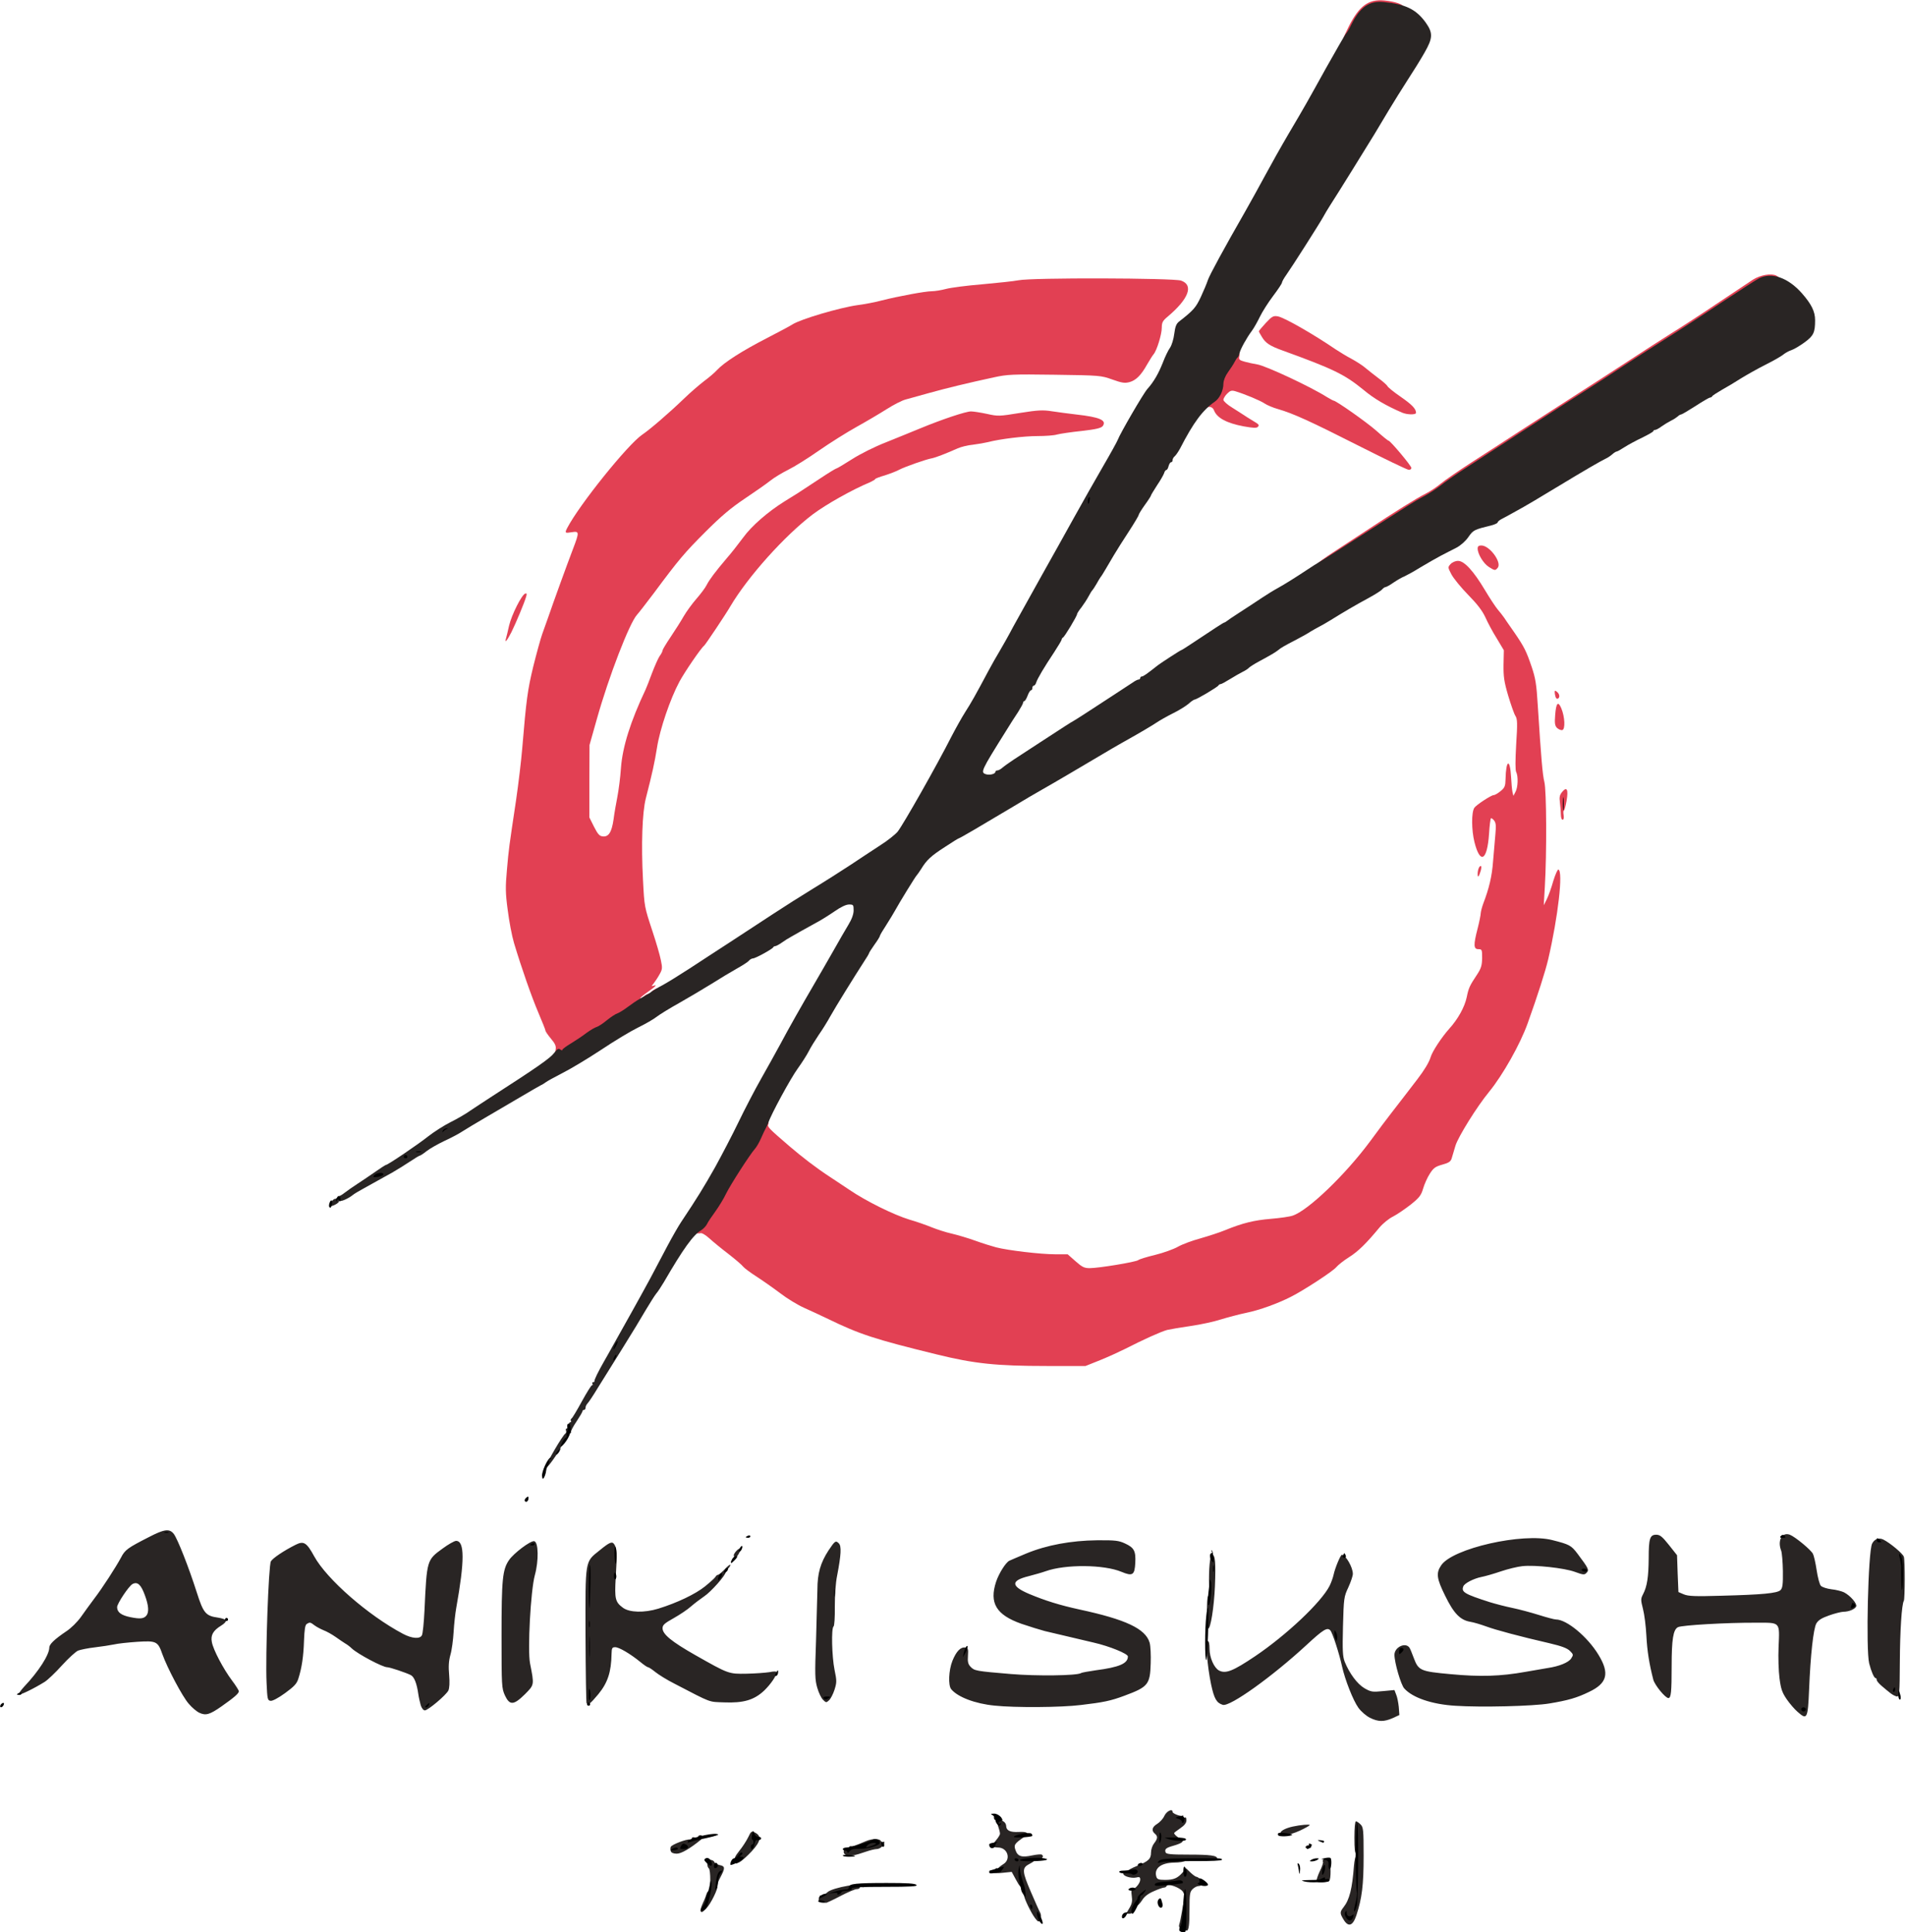 <svg xmlns="http://www.w3.org/2000/svg" viewBox="0 0 1237 1254"><g stroke="none" stroke-width="1" fill="none" fill-rule="evenodd"><g transform="translate(.094 .164)" fill-rule="nonzero"><path d="M450.506 796.336c2.3-1.6 4.7-4 5.3-5.3.6-1.2 3-4.8 5.3-7.9 2.3-3.2 5.5-8.4 7-11.6 2.9-5.9 15.5-25.5 18.8-29.2 1.6-1.8 4.9-8.4 6.4-12.7.3-1.1 1.5-1.8 3.2-1.8 2 0 2.5.4 2 1.6-.7 1.7.3 2.7 13.9 14.4 8.3 7.1 17.3 14 26 19.7 2.2 1.4 7.8 5.2 12.5 8.3 11.3 7.7 29.1 16.4 39.2 19.5 4.6 1.3 11.1 3.6 14.5 5 3.5 1.4 9.3 3.3 13 4.1 3.8.9 10.6 2.9 15.3 4.6 4.7 1.7 10.8 3.6 13.5 4.3 7.7 2 29 4.5 38.2 4.5h8.2l5.1 4.5c4.3 3.8 5.7 4.5 9.2 4.5 5.9 0 30-4 31.5-5.2.7-.6 5.6-2.1 11-3.4 5.3-1.3 12-3.7 14.8-5.3 2.8-1.6 9.3-4 14.5-5.4 5.2-1.5 12.4-3.8 16-5.3 11.5-4.7 18.9-6.5 29.8-7.4 5.9-.5 12.3-1.4 14.2-2.1 10.1-3.4 34.2-26.6 50.2-48.2 5.4-7.3 11.4-15.4 13.5-18 2.1-2.7 5.9-7.7 8.5-11 2.6-3.4 6.5-8.4 8.6-11.2 4.6-6 7.7-11.1 8.7-14.5 1.1-3.7 7.1-12.8 12-18.3 5.7-6.3 10-14 11.4-20.5 1.2-6 1.9-7.5 6.7-14.7 2.7-4.1 3.2-6 3.3-10.7 0-5.5-.1-5.8-2.4-5.8-3.2 0-3.3-2.7-.5-13.5 1.1-4.3 2-8.8 2-9.9.1-1.2.8-3.9 1.6-6.1 3.8-9.9 5.7-17.8 6.4-27.5.5-5.8 1.2-13.6 1.5-17.5.5-5.5.4-7.4-.8-9-.9-1.1-1.8-1.7-2.1-1.4-.3.3-.9 4.8-1.2 10-1.2 17.6-5.8 20.1-9.5 5.3-1.9-7.7-2-19-.1-22.1 1.1-1.8 11-8.3 12.6-8.3.8 0 2.8-1.2 4.5-2.6 2.7-2.2 3.1-3.3 3.2-7.7.3-12.9 2.9-13.8 3.6-1.3.2 3.9.6 8.2.9 9.6l.6 2.5 1.3-2.5c1.7-2.9 1.9-10.3.5-13-.6-1.1-.6-7.4 0-17.9.9-13.8.8-16.5-.5-18.5-.8-1.2-2.9-7.2-4.7-13.2-2.7-9.2-3.1-12.4-3-20.2l.2-9.2-4.6-7.7c-2.6-4.1-5.9-10.3-7.4-13.7-2-4.3-5.3-8.6-11.2-14.6-4.6-4.7-9.4-10.6-10.8-13.2-2.4-4.6-2.4-4.7-.6-6.7 1.1-1.2 3.1-2.1 4.9-2.1 4 0 10 6.5 17.4 18.9 3.1 5.2 6.8 10.8 8.2 12.5 1.5 1.7 3.3 4.1 4.1 5.2.8 1.2 3.8 5.6 6.7 9.7 6.6 9.6 7.9 12.3 11.4 22.6 2.4 7.1 3.1 11.2 3.9 24.6 2.2 34.4 3.1 45.2 4.3 50 1.4 5.4 1.6 46.1.3 68l-.7 12 2-4c1.1-2.2 3-7.5 4.2-11.8 1.3-4.2 2.8-7.6 3.3-7.4 3.2 1.1-.2 30.7-6.6 58.2-1.8 7.7-6.8 23.4-13.3 41.5-4.8 13.5-16.1 33.6-25.1 44.6-7.9 9.6-20 29.1-21.8 34.9-1 3.3-2.1 7.1-2.5 8.4-.6 1.9-1.9 2.8-6 3.9-4.6 1.3-5.8 2.2-8.2 6-1.6 2.5-3.5 6.8-4.3 9.6-1.3 4.4-2.5 5.9-8.1 10.4-3.6 2.8-8.7 6.3-11.4 7.7-2.7 1.3-6.6 4.5-8.8 7.1-8.6 10.4-13.9 15.6-19.8 19.3-3.5 2.2-7.1 5.1-8.2 6.4-2 2.6-21 15-29.5 19.3-8.7 4.4-20.2 8.6-29 10.4-4.8 1-12.3 3-16.5 4.3-4.3 1.4-13 3.3-19.3 4.2-6.3.9-13.3 2.1-15.5 2.6-4 1.1-15.2 6.1-27.5 12.4-3.6 1.8-10.8 5.1-16 7.2l-9.5 3.8h-25c-32.8 0-47.1-1.5-71.5-7.5-40.5-9.9-50.1-13.1-70.5-23-4.4-2.1-11.4-5.4-15.5-7.2-4.1-1.8-11.2-6.1-15.6-9.5-4.5-3.4-11.5-8.3-15.5-10.9-4.1-2.6-7.9-5.5-8.6-6.4-.6-.9-4.9-4.6-9.4-8.1-4.6-3.5-10.2-8.1-12.6-10.3-2.4-2.2-4.9-3.6-5.7-3.3-1.8.7-7.9-1-4-3.8zm-89.9-112.1c-.3-.4-.4-1.8-.1-3.3.4-2.1-.2-3.7-3-7-2-2.4-3.6-4.7-3.6-5.3 0-.5-2.1-5.7-4.6-11.6-4.5-10.6-10.8-28.6-15.8-45.2-1.4-4.7-3.2-14.3-4.1-21.5-1.5-11.1-1.5-14.9-.5-26 1.2-13.8 1.3-14.3 5.9-45 1.6-11 3.4-26.1 4-33.5 2.7-32.4 3.5-38.1 7.2-53.5 2.2-8.8 4.8-18.2 5.8-21 1-2.7 2.8-7.9 4.1-11.5 3-8.8 12-33.6 15.9-43.8 4.2-11 4.1-11.6-.9-10.8-4.4.7-4.5.5-2.9-2.7 7.9-15.2 39.4-54.3 48.7-60.6 4.9-3.3 16.9-13.6 26.7-23 4.4-4.3 10.5-9.5 13.5-11.8 3-2.2 6.9-5.5 8.5-7.3 4.6-4.9 16-12.2 31.9-20.4 7.9-4.1 15.5-8.1 16.8-9 5.4-3.5 30.9-11 42.5-12.6 4.6-.6 11.5-1.9 15.5-3 10.6-2.7 28.3-6 32.6-6 2 0 6.2-.7 9.2-1.5 3-.8 13.6-2.2 23.5-3 9.9-.9 20.5-2 23.5-2.6 8.6-1.8 100.3-1.5 105.5.2 8.4 2.9 5 11.9-8.8 23.5-3.1 2.6-3.7 3.7-3.7 7.1 0 4.3-3.2 14.7-5.3 17.2-.8.9-2.6 3.9-4.2 6.6-3.9 7-7.3 10.4-11.5 11.5-3.1.8-4.9.5-11.1-1.7-7.3-2.6-7.9-2.7-37.4-3.1-27.6-.4-30.8-.2-39.5 1.7-17.1 3.7-30.3 6.9-41.5 10-6 1.7-13 3.6-15.5 4.3-2.5.6-8.1 3.5-12.5 6.3s-13.2 8-19.5 11.5c-6.3 3.5-17.3 10.4-24.5 15.4-7.1 5-16.1 10.6-20 12.5-3.8 1.9-9 5-11.5 7s-9.9 7.2-16.5 11.6c-9.1 6.1-15.3 11.3-25.6 21.6-13.5 13.5-17.2 17.8-33.6 39.9-4.8 6.3-9.6 12.6-10.9 14-4.9 5.4-18.3 40.1-26 67.5l-4.8 17-.1 23.5v23.5l3 6c2.4 4.7 3.5 6.1 5.6 6.3 3.9.5 5.9-2.7 7.1-11 .5-4 1.7-10.7 2.5-14.8.8-4.1 1.9-12.4 2.3-18.5 1-13.8 6.2-30.3 16-51 .5-1.1 2.4-5.8 4.1-10.5 1.8-4.7 4-9.7 5-11.2 1.1-1.4 1.9-3.1 1.9-3.7 0-.5 2.4-4.5 5.3-8.8 2.9-4.3 6.7-10.3 8.4-13.3 1.8-3.1 5.5-8.2 8.3-11.4 2.7-3.1 5.8-7.2 6.6-8.9 1.9-3.7 5.7-8.7 12.9-17.2 2.9-3.3 7.7-9.4 10.8-13.6 5.4-7.5 16-16.7 26.7-23.4 2.5-1.6 6.5-4.1 9-5.6 2.5-1.6 8.9-5.8 14.3-9.4 5.4-3.6 10.2-6.5 10.6-6.5.4 0 4.9-2.7 10.1-6 5.3-3.4 14.7-8.1 21.9-10.9 6.9-2.8 17.1-6.9 22.6-9.2 13.8-5.7 29.3-10.9 32.7-10.9 1.5 0 6.1.7 10.3 1.6 7.2 1.6 7.9 1.6 21.4-.6 11.9-1.9 15-2 20.8-1.1 3.7.6 10.9 1.5 15.8 2.1 15.2 1.7 19.9 3.7 17.2 7.5-1.1 1.3-4.1 2.1-13.8 3.2-6.8.7-14 1.8-15.9 2.3-1.9.6-7.6 1-12.6 1-8.9 0-24.4 1.9-32.1 3.9-2.1.5-6.5 1.3-9.8 1.7-3.3.3-7.8 1.4-10 2.4-8.4 3.7-14.2 5.9-16.6 6.4-4 .7-17.8 5.6-21.2 7.4-1.8 1-6 2.6-9.4 3.7-3.5 1-6.3 2.1-6.3 2.4 0 .3-1.5 1.2-3.2 2-11.8 4.9-28.6 14.4-37.3 20.9-18.2 13.8-42.1 40.4-53.5 59.7-3 5.2-16.2 24.9-17 25.5-2 1.5-12.6 17-16 23.3-6 11.1-12.8 31.1-14.6 42.9-1.6 9.9-3 16.3-7.3 33.1-2.3 9.2-3 29.9-1.8 52.7.9 17.6.9 17.4 6.2 33.5 2.4 7.2 4.8 15.5 5.4 18.6 1.1 5.2 1 6-1 9.5-1.2 2.2-3 4.7-3.8 5.8-1.5 1.8-1.5 1.8.9 1.1 1.4-.4-.2 1.2-3.7 3.6-3.4 2.4-6 4.5-5.8 4.8.3.2 1.3-.3 2.3-1.2 1-1 2.4-1.7 3-1.7 2.1 0 1.3 2.7-1.5 4.9-1.6 1.1-4.6 3.5-6.8 5.2-2.2 1.7-5.6 3.9-7.5 4.8-2 .9-5.6 3.2-8 5.2-2.5 2-5.5 4-6.8 4.4-1.2.3-4.1 2.1-6.5 3.8-2.3 1.8-6.8 4.8-9.9 6.7-3.2 1.9-5.8 3.8-5.8 4.2 0 .9-6.4 1.1-7.3.2z" fill="#E24053"/><path d="M422.406 643.836c.3-.5 1.5-1.5 2.6-2 1.6-.9 1.9-.7 1.9 1 0 1.5-.7 2-2.6 2-1.4 0-2.2-.4-1.9-1zm536.5-76.8c0-2.6 1-5.2 2-5.2.5 0 .5 1.4 0 3.1-1.2 4-2 4.9-2 2.1zm54-38.6c0-1.8-.3-5.3-.6-7.7-.5-3.6-.2-4.9 1.4-6.9 3.1-3.8 4.2-1.7 2.9 5.8-.6 3.4-1.4 6.2-1.7 6.2-.4 0-.5 1.4-.2 3 .3 1.8 0 3-.7 3-.6 0-1.1-1.5-1.1-3.4zm-2.5-56.2c-1.4-1.5-1.6-3-1.2-8.2.6-8.1 1.9-9.5 4-4.5 2.3 5.5 2.7 13.7.6 14.1-.9.2-2.4-.5-3.4-1.4zm-.9-20c-.3-.9-.6-2.3-.6-3.1 0-1.3.3-1.3 1.5-.3 1.7 1.4 2 3.6.6 4.4-.5.3-1.2-.1-1.5-1zm-681.2-38.1c.3-1 1.2-4.7 2-8.3 1.6-6.9 8.2-20.1 10.5-20.8 1-.3 1.1.2.6 1.9-1.1 4-6.6 17.1-9.6 23.2-2.8 5.5-4.6 7.5-3.5 4zm637.8-46.4c-3.5-2.3-7.2-8.4-7.2-11.9 0-1.5.7-2 2.4-2 5.4 0 13.5 11.1 10.6 14.5-1.6 1.9-1.8 1.9-5.8-.6zm-111.2-1.9c0-.5 4.6-3.9 10.3-7.6 5.6-3.7 15.2-10 21.2-13.9 19.1-12.6 32.9-21.2 38.5-24 3-1.5 7.5-4.5 10-6.6 2.5-2.1 11.5-8.3 20-13.8s22.7-14.6 31.5-20.4c8.8-5.7 24-15.5 33.8-21.8 9.8-6.3 26.1-16.8 36.2-23.4 10.1-6.6 22.6-14.7 27.9-18 5.4-3.3 18.5-11.8 29.2-19 10.7-7.1 21.5-14.3 23.9-15.9 4.9-3.2 12.1-4.4 15.4-2.7 3.2 1.7 2.5 3.1-1.4 3.1-4.8 0-6.6 1-31.5 17.5-11.8 7.9-27.8 18.3-35.5 23.1-7.7 4.8-20.5 13.1-28.5 18.3-8 5.3-17 11.1-20 13-3 1.9-10.8 6.9-17.2 11-6.4 4.2-20.6 13.4-31.5 20.4-10.9 7.1-25.5 16.6-32.5 21.1s-14.6 9.8-17 11.8c-2.4 1.9-7 4.9-10.3 6.7-3.3 1.7-7.9 4.4-10.2 5.9-2.4 1.5-8.2 5.2-13 8.3-4.9 3.1-16.5 10.6-26 16.7-12.3 8-18.1 11.2-20.3 11.2-1.6 0-3-.4-3-1zm27-76.6c-32-16.2-42.6-21-52.5-23.9-3.3-.9-7.2-2.6-8.7-3.6-2.5-1.8-12.8-6.1-19.1-8-2.4-.7-3.3-.4-5.3 1.6-1.3 1.3-2.4 3.1-2.4 4 0 .8 2.6 3.2 5.8 5.1 3.1 2 7.6 4.8 9.8 6.3 2.3 1.4 5 3.1 6 3.7 1.4.9 1.6 1.5.8 2.4-.9.9-3 .8-9.2-.3-11.2-2.1-17.4-5.5-19.3-10.4-.9-2.5-3.8-3-5.7-1.1-.9.9-1.2.5-1.2-1.8 0-2.2.7-3.3 2.9-4.6 4.1-2.3 6.3-6.1 6.9-11.6.3-3.2 1.4-6.1 3.3-8.7 1.6-2.2 3.5-5.2 4.1-6.7.9-2.1 2-2.8 3.9-2.8 2.2 0 2.6.4 2.2 2.3-.4 2 .1 2.5 3.4 3.4 2.1.6 5.8 1.4 8.3 1.8 5.5.9 34.5 14.4 45.2 21.2 2.1 1.2 4 2.3 4.3 2.3 1.6 0 21.6 14.1 27.7 19.5 4 3.6 7.6 6.5 8 6.5 1.1 0 14.8 16.3 14.8 17.7 0 .7-.8 1.3-1.7 1.2-1 0-15.5-7-32.3-15.5zm28-21.6c-10.4-4.5-18.2-9-25.2-14.9-12.3-10-19.5-13.5-52.6-25.5-8-2.9-10.8-4.7-13.2-8.7-1.1-1.8-2-3.4-2-3.7 0-.3 2-2.7 4.5-5.4 4-4.3 4.9-4.8 7.8-4.3 4.1.7 23 11.5 37.5 21.4 2.6 1.7 7.3 4.6 10.4 6.2 3.1 1.7 7.2 4.3 9 5.9 1.8 1.5 5.6 4.5 8.5 6.7 2.9 2.1 5.4 4.4 5.7 5 .2.7 4 3.8 8.5 6.9 7.5 5.2 10.1 7.9 10.1 10.5 0 1.4-5.7 1.3-9-.1zm-38-243.3c0-.3 1.5-3.6 3.4-7.4 6.8-13.4 12.8-17.8 23.1-16.8 7.1.7 12.5 2.6 12.5 4.4 0 1.6-4.2 1.7-10.9.2-8.4-1.8-14.3 2.5-20.5 14.9-2.1 4.2-3.1 5.2-5.1 5.2-1.4 0-2.5-.2-2.5-.5z" fill="#E24053"/><path d="M767.006 1251.736c-1.8-.7-2.2-1.4-1.7-3.2.4-1.2 1.1-4.7 1.6-7.7s1.2-6.7 1.6-8.2c.4-1.8.1-3.6-.9-5.1-1.7-2.7-9.9-5.6-10.5-3.8-.2.6-1 1.1-1.8 1.1-.7 0-3.8 1.1-6.7 2.4-3.7 1.6-6.1 3.5-7.6 6-1.3 2-2.9 3.6-3.6 3.6-.7 0-1.6 1.1-1.9 2.5-.4 1.7-1.3 2.5-2.7 2.5h-2.1l2.2-3.7c1.7-2.9 2-4.6 1.5-8-.4-2.8-.2-4.3.4-4.3 1.9 0 5.1-3.9 5.1-6.1 0-1.7-.4-2-2.8-1.4-3.1.6-8.2-.9-8.2-2.5 0-.5.7-1 1.5-1s1.5-.4 1.5-.8c0-.5 2.6-1.9 5.8-3.2 7.6-3.1 9.2-4.6 9.2-8.7 0-2 .9-4.6 2-6 2.4-3.1 2.5-4.6.5-6.3-2.4-2-1.8-4.4 1.6-6.4 1.6-1 3.8-3.3 4.6-5.2 1.5-3.1 5.3-4.9 5.3-2.5 0 1.1 5.6 3.2 6.4 2.4.3-.4.6-.1.6.6s.5.9 1 .6c.6-.3 1 .4 1 1.8 0 1.7-1.2 3.3-4 5.2-2.2 1.5-4 2.9-4 3.1 0 1.1 3.8 4 4.8 3.6 1.6-.5 1.5 1.3 0 2.6-.7.5-3.2 1.5-5.5 2.1-4.6 1.3-5.6 2.2-4.8 4.3.5 1.1 3.5 1.4 14.8 1.4 14.3 0 18.7.6 18.7 2.6 0 .7-3.1.9-9.3.6-6.5-.4-9.9-.1-11 .7-.9.7-4.4 1.3-7.6 1.3-8.7.1-13.3 3.8-11.6 9.2.5 1.6 1.5 2 5.6 2 5.7 0 8.2-1.1 11.5-4.9l2.2-2.6 2.9 2.8c1.6 1.5 3.3 2.7 3.8 2.7s1.6.7 2.6 1.6c2.1 1.9 1.4 4.4-1.2 4.4-1 0-2.8.9-3.9 2-1.8 1.8-2 3.3-2 12.9 0 10.5-.5 14.2-1.9 14-.3 0-1.7-.5-3-1zm104.9-6.1c-2.5-4.1-2.5-4.9 0-8.1 3.8-4.8 5.6-12 6.7-26.7.3-3.6 1-6.8 1.6-7.2.9-.6.9-.8 0-.8-1 0-1.3-2.8-1.3-10.5 0-6.3.4-10.5 1-10.5s1.9.9 3 2c1.8 1.8 2 3.4 2 20.5 0 19-1.1 27.5-4.7 38.5-2.3 6.9-5.2 7.9-8.3 2.8zm-201.3-2.5c-3.1-4.9-6.8-13.3-5.9-13.3.4 0 .1-.4-.6-.9-.7-.4-1.4-1.8-1.5-2.9-.1-1.2-.4-2.2-.7-2.2-.3 0-1.6-2.1-2.9-4.6l-2.5-4.6-5.8.6c-3.2.4-5.8.3-5.8-.1 0-1.2 2-3.9 2-2.8 0 .6.3.6.8 0 .4-.6 1.9-1.8 3.5-2.8 5-3.2 2.6-10.7-3.6-10.7-3.7 0-4.1-1.4-1.2-4.8 1.4-1.6 2.5-3.5 2.5-4.1 0-2.1-2.5-9.1-3.2-9.1-.5 0-.8-.7-.8-1.5s.2-1.5.4-1.5c.9 0 6 3 5.1 3-.5 0-.2.5.8 1.1.9.5 1.7 1.8 1.7 2.8 0 3 2.5 4.3 8.1 4 5.8-.3 7.1.8 3.8 3.1-6.5 4.4-7.1 5.3-5.8 8.8 1.4 4 4 4.8 10.9 3.3 2.9-.6 5.6-.8 6.1-.5 1.6 1 .5 2.7-2.1 3.1-1.3.2-2.7.7-3 1.1-.3.4-1.7 1.3-3.3 2.1-4.5 2.4-4.3 4.8 1.3 17.8 2.8 6.5 5.5 12.6 6.1 13.6 1.1 2 .3 5.7-1.2 5.7-.5 0-1.9-1.7-3.2-3.7zm-216.1-3.1c-.2-.4.5-2.8 1.6-5.2 1.2-2.5 2.2-5.2 2.4-6 .2-.8.8-1.6 1.3-1.8 1.4-.5 1.4-13.9.1-14.7-.5-.3-1-1.7-1-3.1 0-1.7.5-2.4 2-2.4 1.1 0 2.3.6 2.6 1.4.3.8 1.8 1.6 3.5 2 3.6.7 3.6 2 .4 8-1.4 2.6-2.3 5.1-2 5.6.8 1.3-4.2 11.6-7.1 14.5-2.7 2.7-3 2.9-3.8 1.7zm78.6-5.9c-1.6-.3-2.2-.9-1.8-2 .3-.8.6-1.7.6-1.9 0-.2.7-.4 1.5-.4s2.4-.9 3.4-1.9c3.2-3.2 24.1-6.8 24.1-4.1 0 .7-.7 1-1.5.6-.8-.3-1.5-.1-1.5.4 0 .6-.9 1-2 1s-5.8 2-10.6 4.5c-4.7 2.5-8.9 4.4-9.2 4.4-.4-.1-1.7-.4-3-.6zm321.3-13.3c-.3-.6.6-3.5 2-6.5 1.5-2.9 2.4-5.8 2.1-6.3-1-1.7 2.8-2.4 4-.7 1.2 1.6 1.3 12 .1 13.1-1.1 1.2-7.5 1.5-8.2.4zm-377.8-13.2c-.4-1.5.5-3.4 3-6.5 2-2.4 4.6-6.4 5.8-8.8 2-4.2 2.2-4.3 4.5-3.2 4.4 2.2 3.8 5.7-2.1 12.1-2.9 3.1-6.4 6.3-7.9 7.1-2.6 1.3-2.8 1.3-3.3-.7zm72.5-3.9c-2.4-.9-2.1-3.9.4-3.9.8 0 1.4-.5 1.4-1 0-.6.6-1 1.3-.9 1.2.2 2.3-.1 9.6-3.2 4.4-1.9 9.3-1.8 9.9.1.2.5.8.8 1.3.4 1.5-.9 1 1.3-.7 3-.8.9-2.4 1.6-3.4 1.6-1.1 0-4.1.7-6.7 1.6-7.5 2.6-10.7 3.2-13.1 2.3zm-113.8-2.4c-.4-.8-.4-2.1-.1-2.9.6-1.5 10.3-5.2 12.5-4.8.6.2 1.2-.2 1.2-.8 0-.7.8-.9 2-.5 1.1.4 2 .2 2-.4 0-.6.7-1.1 1.5-1.1 1.8 0 2 1.5.3 3-7 5.7-12.6 9-15.6 9-2 0-3.5-.6-3.8-1.5zm411.9-2.9c.5-1.4 3.7-1.5 3.7-.1 0 .6-.9 1.1-2 1.1-1.2.1-1.9-.4-1.7-1zm-16.3-9c0-1.4 3.4-3.2 8-4.2 5-1.1 11-1.6 11-1 0 .4-2.9 2-6.5 3.7-7 3.1-12.5 3.8-12.5 1.5zm58.1-74.8c-2.4-1.2-5.7-4-7.5-6.5-3.4-4.7-8.7-18.2-10.6-26.8-1.8-8.3-6.2-21.9-7.6-23.4-2-2.2-4.6-.6-15.4 9.4-22.3 20.6-49.8 40.3-54.4 38.9-4-1.2-5.6-3.9-7.6-13.3-2.5-11.9-3.8-28.1-2.1-28.1.7 0 1.1 1.9 1.1 5 0 5.8 2.9 12.3 6.1 14.1 4.4 2.3 9.1.4 23.4-9.2 20.6-13.9 43-35.1 48.4-45.7 1-2 2.2-5.3 2.6-7.2.9-4.3 4.5-13 5.4-13 2.5.2 7.1 8.1 7.1 12.4 0 1.3-1.3 5.2-2.9 8.7-2.9 6.2-3 7-3.5 25.3-.4 15.9-.2 19.5 1.1 23 3.1 7.6 8.1 14.4 12.8 17.2 4.2 2.4 5.1 2.6 12 1.9l7.5-.7 1.1 2.9c.7 1.5 1.4 5.2 1.7 8l.4 5.3-4.3 2c-5.7 2.5-9.4 2.5-14.8-.2zm277.6-3.8c-1.9-1.6-5.1-5.3-7.1-8.2-3-4.4-3.8-6.7-4.7-13.7-.6-4.7-.9-13.7-.6-20 .7-16.9 1.5-16-14.7-16-18.7-.1-48.2 1.6-50.6 2.9-3.1 1.6-4.1 7.9-4.1 25.3 0 16.8-.4 20.7-2.1 20.7-2 0-8.8-8.3-9.8-11.9-2.6-10.1-4-18.6-4.5-28.6-.3-6-1.3-13.9-2.2-17.3-1.5-5.9-1.5-6.6 0-9.5 2.7-5.1 3.6-11.4 3.7-23.5 0-12.8.8-15.2 4.9-15.2 2.4 0 3.9 1.2 8.2 6.6l5.3 6.7.4 11.9.5 12 3.5 1.5c2.9 1.2 7.3 1.4 24.1.9 26.9-.7 36.6-1.6 38.7-3.7 1.3-1.4 1.6-3.7 1.5-12.3-.1-5.9-.6-11.8-1.1-13.2-2.6-6.6.5-12.3 5.6-10.4 3.4 1.3 13.6 9.7 15 12.4.6 1.1 1.7 5.9 2.4 10.6.7 4.7 1.9 9.2 2.7 10.1.8.9 3.8 1.9 6.9 2.3 3.1.3 6.8 1.3 8.2 2 4.2 2.2 8.5 7.3 7.9 9.1-.8 1.8-4.7 3.5-8.5 3.5-1.5.1-5.6 1.1-9.2 2.4-4.8 1.7-6.9 3-8.2 5.2-1.9 3.4-3.8 20.4-4.7 42.9-.8 19-1.3 19.9-7.4 14.5zm-1037.2.6c-1.7-.7-4.9-3.4-7-5.9-4.1-4.6-13.9-23.2-17.1-32.1-2.9-8.4-3.9-8.9-16.3-8.1-5.8.4-12.6 1.1-15.1 1.7-2.5.5-8.1 1.4-12.5 1.9s-9.2 1.5-10.8 2.1c-1.5.6-6.2 4.9-10.5 9.6-4.2 4.7-9.3 9.5-11.2 10.7-7.1 4.4-16.1 8.8-16.7 8.1-.4-.3 1.1-2.5 3.3-4.9 9.5-10 16.4-20.8 16.4-25.5 0-2.1 3.3-5.3 11-10.5 3.1-2 7.2-6.1 9.5-9.3 2.2-3.1 6-8.4 8.5-11.7 5.6-7.3 14.2-20.7 17.5-26.8 2.6-5.1 4.3-6.3 18-13.3 10.2-5.3 13.5-5.7 16.3-2.1 2.4 3.1 9.7 21.6 14.9 37.9 4.3 13.5 5.8 15.3 13.8 16.4 2.6.4 5 1.2 5.2 1.8.2.7-1.2 2.2-3.2 3.4-5.2 3.2-6.9 6.2-6 10.7.9 5 7.4 17.3 13 24.8 2.5 3.3 4.5 6.5 4.5 7.1 0 1.4-3 4-11.1 9.7-7.7 5.4-10.3 6.2-14.4 4.3zm-34.5-63.1c1.8-2.2 1.5-6.6-1-13.3-2.5-6.9-4.8-8.9-8-7.2-2.4 1.3-10 12.7-10 15 0 3.3 2.7 5.3 8.6 6.5 6.4 1.3 8.7 1 10.4-1zm178.1 58.3c-.5-1.8-1.3-5.1-1.6-7.3-1-7.1-2.7-11.3-4.9-12.4-2.9-1.5-13.6-5.1-15.3-5.1-3 0-19-8.5-23-12.2-1.2-1.2-3.1-2.6-4.2-3.2-1-.6-3.8-2.5-6.2-4.2-2.4-1.7-6-3.7-7.9-4.4-1.9-.8-4.6-2.2-5.9-3.2-2.7-2.1-3.1-2.1-5-.9-1.1.7-1.5 3.6-1.8 10.8-.3 10-1.4 17.7-3.7 24.8-1 3.2-2.7 5-8.6 9.3-4.4 3.2-8.2 5.2-9.4 5-2-.3-2.1-1.1-2.6-11.8-.8-17.5 1.3-76.1 2.8-78.7 1.1-2 8.3-6.9 16.1-10.8 5.2-2.6 7.1-1.5 12 7.5 8.2 14.9 35.1 38.4 57.6 50.3 5.8 3.1 11 3.5 12.3 1 .6-1 1.3-8.3 1.7-16.3 1.5-32.6 1.5-32.6 11.7-40 3.8-2.8 7.7-5 8.8-5 5.6 0 5.6 12.9.1 43.5-.6 3.3-1.4 10.3-1.7 15.5-.3 5.2-1.2 12-2.1 15-1.1 4-1.3 7.6-.8 13.1.4 5 .2 8.4-.5 10-1.5 3-13.2 12.9-15.3 12.9-.9 0-2-1.4-2.6-3.2zm372.4.1c-12.6-1.2-24.1-5.6-28.2-10.7-2-2.5-1.6-12.3.8-18.3 2.5-6.2 5.3-9.1 8.3-8.7 1.9.3 2.1.9 1.8 5.3-.3 4 .1 5.5 1.7 7.2 2.5 2.6 3.3 2.8 26.1 4.7 16.6 1.4 42.8 1.1 45.6-.6.5-.4 4.8-1.1 9.4-1.8 15.4-2 21-4.4 21-9 0-1.8-12.1-6.7-22.2-9-8.5-2-16.5-3.9-31.8-7.5-3-.8-9.8-2.9-15.1-4.7-16.4-5.8-21-13.5-16.4-27.4 1.8-5.3 6.1-12.2 8.5-13.5.8-.4 5.8-2.5 11-4.7 13.3-5.5 29.1-8.4 46-8.6 11.9-.1 14.1.2 18.2 2.1 5.8 2.7 7 4.8 6.6 12.5-.4 8-1.7 8.9-8.9 5.9-11.4-4.8-36.5-5-49.3-.4-2.2.8-7.2 2.2-11 3.2-11.8 2.9-11.6 6.5.5 11.6 10.3 4.3 19.6 7.2 32.4 10 30.2 6.5 42.9 12.5 45.6 21.5.6 2 .9 8.1.7 13.6-.4 13.6-1.7 15.2-17.1 20.9-8.8 3.3-13.7 4.3-28.2 6-12.8 1.6-42.7 1.8-56 .4zm299 .1c-15.1-.9-27.7-5.2-33.1-11.2-2.2-2.3-6.4-16.8-6.4-21.9 0-5 7.3-8.4 9.8-4.5.4.6 1.6 3.5 2.7 6.5 3.1 8.3 4.3 8.8 24 10.6 19.2 1.8 32.3 1.4 48.5-1.5 5.8-1 12.3-2.1 14.5-2.5 7.5-1.1 13.5-3.6 15.2-6.2 1.5-2.3 1.5-2.6-.8-4.9-1.9-1.8-5.3-3.1-13.4-5-19.1-4.4-34.8-8.6-41-10.9-3.3-1.2-7.9-2.6-10.3-3-6.5-1.1-10.7-5.4-16.3-16.9-5.5-11.1-6-14.7-2.6-19.7 7.2-11 53-21.4 72.2-16.4 11.1 2.8 12.2 3.4 16.3 8.8 7.2 9.6 7.7 10.6 5.9 12.4-1.4 1.5-2.1 1.4-7.6-.6-6.8-2.5-25.9-4.6-34.1-3.7-3 .3-9.3 1.8-14 3.4-4.7 1.6-10.3 3.2-12.5 3.6-5 1-11.1 4.1-11.8 6.1-1.5 3.7.8 5 17.3 10.3 3.6 1.1 10.1 2.8 14.5 3.7 4.4.9 12.2 3 17.3 4.6 5.1 1.6 10 2.9 11 2.9 7 0 20.5 11.2 27.6 22.9 7.4 12.1 5.7 18.5-6.1 24.1-8 3.9-13.7 5.5-25.7 7.5-10.7 1.8-44.4 2.6-61.1 1.5zm-563.8-1.6c-.3-.3-.6-20-.7-43.8-.1-50.1-.5-47.7 9.2-55.5 6.5-5.3 8.1-6 9.5-3.8 1.8 2.9 1.9 5 .9 21.7-.8 13.7-.3 15.7 4.7 19.4 4.2 3.1 13.7 3.4 22.9.6 12.3-3.8 24.2-9.5 30.4-14.5 3.2-2.6 6.3-5.4 6.7-6.1.4-.8 1.2-1.4 1.7-1.4.6 0 2.5-1.7 4.5-3.7 1.9-2.1 3.5-3.3 3.5-2.7 0 .6-.7 1.7-1.5 2.4s-1.5 1.7-1.5 2.2c0 2.1-9.7 13-14 15.8-2.5 1.7-6.3 4.6-8.5 6.5-2.2 2-7.3 5.4-11.2 7.6-6.1 3.4-7.3 4.5-7.3 6.6 0 3.9 5.9 8.7 21.2 17.4 21.7 12.3 21.7 12.3 33.3 12.1 5.5-.1 12.1-.6 14.8-1 2.8-.6 4.7-.6 4.7 0 0 2.3-3.7 7.7-8 11.9-6.6 6.2-13.4 8.2-26.1 7.7-10.2-.4-7.5.7-32.1-12.1-4.8-2.4-10.4-5.9-12.5-7.6-2.1-1.7-4.2-3.1-4.7-3.1s-2.7-1.5-5-3.4c-6.5-5.3-13.8-9.6-16.3-9.6-2 0-2.3.5-2.4 4.3-.2 11.8-2.5 18.8-8.6 26.2-5.3 6.3-6.3 7.1-7.6 5.9zm-53-5.1c-2.1-4.7-2.2-5.8-2.2-38.8 0-36.5.6-42.9 4.9-49.1 3-4.4 14-12.7 16.3-12.2 2.8.5 3 12.7.4 22.1-2.7 9.9-4.8 48.5-3.1 57.2 2.8 14.2 2.8 13.8-3.3 20-7.3 7.2-9.9 7.4-13 .8zm206.4 2.8c-1.1-1.1-2.8-4.6-3.7-7.8-1.5-5.1-1.6-8.6-.8-30.3.4-13.5.8-28.5.9-33.5 0-10.4 2-17.3 7.2-25.3 4.2-6.3 4.7-6.6 6.7-4.6 1.8 1.8 1.5 7.4-1.1 20.9-1 4.8-1.5 12.8-1.5 20.2.1 6.9-.3 12.5-.8 12.8-1.6 1-1.1 19.6.6 28.1 1.5 7.2 1.5 8.2 0 13-.9 2.8-2.5 5.9-3.5 6.8-1.8 1.7-2 1.7-4-.3zm692.9-4.2c-1.4-1.1-4-3.2-5.7-4.7-1.8-1.5-3.3-3.3-3.3-3.9 0-.7-.3-1.3-.8-1.3-.9 0-2.8-4.3-4.1-9.5-2.2-8.8-.7-72.5 1.9-77.7 1.5-3.1 4.5-4.1 7.4-2.6 4.5 2.3 12.6 9.1 13.2 11.1.8 2.4.7 27.4 0 28.6-1.4 2.2-2.5 19.7-2.6 39.6-.1 20.4-.3 22.5-1.8 22.5-.9-.1-2.8-1-4.2-2.1zm-443.7-52.4c0-5.8.3-10.5.7-10.5.5 0 .8-3 .7-6.7-.3-10.8.6-20.3 1.9-20.3 2.1 0 2.5 4.8 1.9 20.4-.6 13.7-2.8 27.6-4.4 27.6-.4 0-.7-4.7-.8-10.5zm-308-34.2c.9-1.1 1.4-2.3 1-2.6-.7-.8 2.5-4.7 3.8-4.7 1.8 0-2.3 6.9-5.1 8.5-1.1.6-1 .3.3-1.2zm-121.3-59.6c0-2.2 11.4-21.8 13.1-22.5.4-.2.5-1 .2-1.8s0-1.4.6-1.4 1.1-.9 1.1-2 .5-2 1.1-2c.5 0 .8-.4.4-.9-.3-.5-.1-1.2.5-1.6.5-.3 3.5-5.3 6.6-11 3.2-5.8 6.1-10.5 6.6-10.5s.6-.4.3-1c-.3-.5-.1-1 .4-1 .6 0 1-.3.9-.7-.2-.8 2.5-6.3 6.4-13.1 1.2-2 4-7.1 6.3-11.2s7.3-13.1 11.2-20c3.9-6.9 9.4-17 12.4-22.5 2.9-5.5 7.9-14.9 11.1-21 3.2-6 7.2-13 8.9-15.5 10.6-15.9 14.7-22.6 22-35.5 4.4-8 11.3-21.2 15.2-29.3 3.9-8.1 10.5-20.8 14.7-28.2 4.2-7.4 9.8-17.5 12.5-22.5 5.2-9.8 13.7-24.8 22-39 2.9-4.9 8.3-14.4 12.1-21 3.7-6.6 8.3-14.5 10.1-17.5 2.2-3.6 3.3-6.8 3.3-9.2 0-3.6-.2-3.8-3-3.8-1.9 0-5.3 1.6-9.3 4.4-3.5 2.4-9 5.9-12.3 7.6-3.2 1.8-7.5 4.1-9.4 5.2-1.9 1.1-4.9 2.8-6.5 3.7-1.7.9-4.4 2.6-6.2 3.9-1.7 1.2-3.6 2.2-4.1 2.2-.6 0-1.2.4-1.4.8-.5 1.1-11.5 7.2-13.2 7.2-.7 0-1.9.7-2.6 1.5-.6.8-4.2 3.1-7.8 5.1-3.6 2-10.9 6.4-16.1 9.7-5.3 3.3-14.8 8.9-21.1 12.5-6.3 3.5-13.1 7.7-15 9.2-1.9 1.5-7.3 4.6-12 6.9-4.7 2.3-15.5 8.8-24 14.5-8.5 5.6-19.8 12.4-25 15-5.2 2.7-10.2 5.4-11 6.1-.8.6-2.2 1.5-3 1.8-.8.4-7.1 4-14 8.1s-17 10-22.5 13.2c-5.5 3.2-11.8 7-14 8.4-2.2 1.5-7.6 4.4-12 6.4-4.4 2.1-9.7 5.1-11.7 6.7-2 1.6-4 2.9-4.4 2.9-.3 0-3.2 1.7-6.3 3.8-3.1 2.1-8.3 5.3-11.6 7.2-3.3 1.8-7.3 4.1-9 5-1.6.9-5.7 3.2-9 5-3.3 1.8-6.7 3.8-7.5 4.5-2.5 2.1-7.7 4.5-8.4 3.8-.3-.4-.6-.2-.6.4 0 1.1-5 3.7-5.7 2.9-.9-.8 1.8-4.6 3.2-4.6.8 0 1.5-.5 1.5-1 0-.6.4-.9.8-.8.4.2 2.1-.7 3.7-2 1.7-1.3 5.5-4 8.6-6 3.1-2 8.4-5.6 11.7-7.9 3.4-2.4 6.4-4.3 6.7-4.3 1.2 0 21-13.4 27.5-18.6 3.6-2.8 10.1-7 14.5-9.2 4.4-2.2 10.3-5.6 13-7.6 2.8-1.9 9.1-6 14-9.2 29.2-18.8 37.6-24.7 40-27.9 2.2-2.8 3-3.3 4.1-2.4.8.6 1.4.7 1.4.2 0-.5 2.6-2.4 5.8-4.3 3.1-1.9 7.6-4.9 9.9-6.7 2.4-1.7 5.3-3.5 6.5-3.8 1.3-.4 4.3-2.4 6.8-4.5 2.5-2 5.5-4 6.8-4.4 1.2-.4 4.2-2.3 6.6-4.1 2.5-1.9 5.9-4.2 7.7-5.2 5.2-3 6.6-3.8 8-4.9.8-.6 3.9-2.5 7-4.1 3.1-1.7 10.9-6.5 17.5-10.8 6.5-4.3 18.6-12.1 26.7-17.4 8.1-5.3 20.5-13.4 27.5-18s18.8-12.1 26.2-16.6c7.4-4.5 18.2-11.4 24-15.2 5.8-3.9 14.4-9.5 19.1-12.6 4.8-3 9.9-7.1 11.5-9 3.8-4.9 25.2-42.6 34.9-61.7 2.7-5.2 6.7-12.4 9-16 3.9-6.1 6.3-10.3 15.2-27 1.9-3.6 5-9 6.8-12 1.8-3 6-10.4 9.2-16.5 3.3-6 11.3-20.4 17.8-32 6.5-11.5 16.2-29 21.6-38.7 5.4-9.7 13.8-24.6 18.7-33 4.9-8.4 9.2-16.2 9.6-17.3 1.4-3.9 16.6-30.1 19.2-33 4.2-4.7 7.2-9.9 10.1-17.2 1.4-3.7 3.5-8.1 4.7-9.7 1.1-1.7 2.3-5.6 2.7-9 .6-4.6 1.3-6.5 3.1-7.9 9.5-7.4 10.9-9.1 14.2-16.1 1.9-4.1 3.9-8.9 4.5-10.8 1-3.1 10.4-20.4 24.1-44.3 3.4-6 9.3-16.6 13-23.5 3.7-6.9 10.5-19 15.2-27 11.4-19.3 11.4-19.4 24.5-43 6.3-11.2 12-21.1 12.7-22 .8-.8 2.4-3.5 3.6-6 5.6-11.4 11.7-15.6 20.9-14.7 14.3 1.4 21.1 4.7 27.3 13.2 4.9 6.9 4.8 10.1-.7 19.7-2.6 4.6-7.6 12.6-11 17.8-3.4 5.2-8.8 14-12.1 19.4-3.2 5.4-7.5 12.5-9.4 15.7-4 6.6-24.9 40.3-28.9 46.4-1.4 2.2-3.4 5.5-4.4 7.4-2.5 4.5-20.4 32.6-23.9 37.5-1.5 2.1-2.8 4.4-2.8 5 0 .6-2.6 4.5-5.7 8.6s-7 10.2-8.6 13.5c-1.6 3.3-3.9 7.4-5.1 9-3.5 4.7-7.6 12.1-8.1 14.6-.3 1.2-.8 2.5-1.2 2.8-.5.3-1.4 1.7-2.1 3.1-.7 1.4-2.6 4.3-4.2 6.5-1.8 2.5-2.9 5.3-3 7.3 0 4.7-2.4 9.6-5.5 11.8-7.9 5.5-13.8 13.3-22.7 30.6-1.1 2-2.6 4.2-3.4 4.9-.8.6-1.4 1.8-1.4 2.5 0 .8-.4 1.4-1 1.4-.5 0-1.2 1.1-1.6 2.5-.3 1.4-1 2.5-1.4 2.5-.5 0-1.2.9-1.5 2.1-.4 1.1-2.4 4.7-4.6 7.9-2.1 3.3-3.9 6.2-3.9 6.5 0 .4-1.8 3.2-4 6.2-2.2 3.1-4 6-4 6.5s-2.8 5.2-6.3 10.6c-3.5 5.3-7.9 12.3-9.8 15.5-1.9 3.2-4.4 7.5-5.6 9.5-1.2 2-2.5 4.2-3 4.7-.4.6-1.7 2.6-2.7 4.5-1.1 1.9-2.3 3.7-2.6 4-.4.3-1.5 2.1-2.5 4s-3.1 5.1-4.6 7.1c-1.6 2-2.9 4-2.9 4.5 0 1.2-8.2 14.9-9.2 15.2-.4.2-.8.8-.8 1.3 0 .4-2.2 4.1-4.8 8.1-6.6 9.9-10.9 17.2-11.7 19.7-.3 1.2-1.1 2.1-1.6 2.1s-.9.7-.9 1.5-.4 1.5-.9 1.5-1.5 1.6-2.2 3.5c-.7 1.9-1.7 3.5-2.1 3.5-.4 0-.8.5-.8 1 0 .6-1.5 3.3-3.2 6-1.8 2.7-5.5 8.4-8.1 12.7-16.2 25.9-16.5 26.6-12.7 27.8 2.3.7 6-.2 6-1.6 0-.5.6-.9 1.3-.9.7 0 2.2-.8 3.3-1.8 1-.9 4.4-3.3 7.4-5.3s10.7-7 17-11.1c15.6-10.2 20.3-13.2 21.5-13.8.6-.3 3.7-2.3 7-4.4 3.3-2.2 11.2-7.3 17.5-11.4 6.3-4.1 12.7-8.3 14.2-9.3 1.5-1.1 3.2-1.9 3.8-1.9.5 0 1-.4 1-1 0-.5.5-1 1.1-1 .9 0 3.2-1.6 10.4-7.3 2.1-1.6 14.6-9.7 15-9.7.3 0 3.8-2.2 7.8-4.9 13.5-9 19.8-13.1 20.3-13.1.3 0 1-.5 1.7-1 .7-.6 4.1-2.9 7.7-5.2 8.2-5.3 8.6-5.6 15.1-9.9 3-2 7.5-4.8 10.1-6.2 4.7-2.6 11.7-7 19.7-12.3 2.4-1.6 5.5-3.6 6.9-4.4 1.5-.8 10.3-6.4 19.7-12.4 9.3-6 20.9-13.4 25.8-16.5 4.8-3.1 10.6-6.8 13-8.3 2.3-1.5 6.9-4.2 10.2-5.9 3.3-1.8 7.9-4.8 10.3-6.7 2.4-2 10-7.3 17-11.8 7-4.5 21.6-14 32.5-21.1 10.9-7 25.1-16.2 31.5-20.4 6.4-4.1 14.2-9.1 17.2-11 3-1.9 12-7.7 20-13 8-5.2 20.8-13.5 28.5-18.3 7.7-4.8 23.7-15.2 35.5-23.1 11.8-7.8 22.9-15 24.7-15.9 8.2-4.1 18.8-.4 27.8 9.8 6.2 7.1 8.5 11.8 8.5 17.4 0 8-1 10.1-6.7 14.3-3 2.2-6.8 4.5-8.6 5.1-1.8.6-4.1 1.9-5.2 2.8-1.1 1-6.3 4-11.5 6.6-5.2 2.6-12.4 6.7-16 8.9-3.6 2.3-9.2 5.7-12.5 7.5-3.3 1.9-6.1 3.7-6.3 4.2-.2.4-.8.8-1.4.8-.5 0-4.8 2.5-9.4 5.5-4.7 3-8.9 5.5-9.4 5.5s-1.5.6-2.2 1.3c-.7.6-2.6 1.9-4.3 2.7-1.6.8-4.4 2.5-6.1 3.7-1.7 1.3-3.6 2.3-4.2 2.3-.7 0-1.2.4-1.2.8s-3.3 2.3-7.2 4.2c-4 1.9-9.2 4.7-11.5 6.2-2.3 1.5-4.6 2.8-5 2.8-.5 0-1.8.8-2.9 1.8-1 .9-3 2.3-4.4 2.9-3.8 1.9-12.2 6.7-32.2 18.8-10 6.1-19.5 11.7-21 12.5-1.5.8-4.6 2.6-7 3.9-2.4 1.3-5.5 3.1-7 3.8-1.6.8-2.8 1.8-2.8 2.3 0 .5-1.9 1.4-4.2 2-11.1 2.7-11.7 3-14.8 7.5-1.8 2.6-4.9 5.4-7.7 6.9-2.7 1.3-7.3 3.8-10.3 5.3-3 1.6-9 5-13.3 7.6-4.3 2.7-9 5.2-10.3 5.8-1.4.5-4.5 2.3-6.9 3.9-2.4 1.7-4.8 3-5.3 3s-1.5.7-2.2 1.5c-.6.8-4.6 3.3-8.8 5.6-8.2 4.4-16.5 9.3-24.7 14.4-2.7 1.7-6.1 3.6-7.5 4.3-1.4.7-3.8 2.1-5.5 3.1-1.6 1.1-5.7 3.4-9 5.1-8.1 4.2-10.2 5.4-12.2 7.1-2 1.5-4 2.7-12.3 7.2-3 1.6-5.9 3.5-6.5 4.1-.5.6-2.3 1.8-4 2.6-1.6.8-5.3 2.9-8.2 4.7-2.9 1.8-5.6 3.3-6.2 3.3-.5 0-1.1.4-1.3.8-.4 1-14.2 9.2-15.5 9.2-.4 0-2.3 1.2-4 2.8-1.8 1.5-6.3 4.3-10 6.1-3.8 1.9-8.6 4.6-10.8 6.1-3.7 2.4-9.5 5.9-22.9 13.4-2.8 1.6-8.2 4.7-12 7-12.6 7.5-33 19.5-39.6 23.2-3.6 2-11.9 6.9-18.5 10.9-21.4 12.8-34.6 20.5-35.1 20.5-.3 0-4.4 2.5-9.2 5.7-9 5.8-11.8 8.4-15.4 14.3-1.2 1.9-2.5 3.7-2.8 4-.7.5-11.5 18.1-14.1 22.9-.9 1.7-3.5 5.9-5.7 9.4-2.3 3.5-4.2 6.7-4.2 7.2 0 .4-1.6 3-3.5 5.6-1.9 2.7-3.5 5.2-3.5 5.5 0 .3-1.5 2.9-3.4 5.7-6.2 9.6-18.3 29.1-21.7 35.2-1.8 3.3-5.2 8.8-7.6 12.2-2.3 3.4-5.2 8.1-6.4 10.5-1.2 2.4-4.4 7.4-7.2 11.3-4.6 6.3-17.5 30.1-19 35-.4 1.1-1.1 2.7-1.6 3.5-.5.8-1.9 3.8-3.1 6.5-1.2 2.8-3 5.9-4 7-3.3 3.7-15.9 23.3-18.8 29.2-1.5 3.2-4.7 8.4-7 11.6-2.3 3.1-4.7 6.7-5.3 8-.6 1.3-2.3 3.1-3.7 4-5.3 3.1-11.7 12-24.3 33.7-1.8 3-4 6.4-5 7.5-.9 1.1-3.9 5.8-6.7 10.5-2.7 4.7-9.5 15.9-15.2 25-5.7 9.1-12.8 20.6-15.9 25.5-3 5-6.1 9.6-6.8 10.3-.7.7-1.3 2-1.3 2.8 0 .8-.4 1.4-1 1.4-.5 0-1 .4-1 .9s-1.8 3.5-3.9 6.7c-2.2 3.2-3.7 6.2-3.5 6.6.3.5 0 .8-.5.8-.6 0-1.1.6-1.1 1.3 0 .8-.9 2.2-2 3.2s-2.2 2.7-2.6 3.8c-1.1 3.4-10.4 16.4-10.4 14.4z" fill="#292524"/><path d="M765.406 1252.836c-.4-.6-.1-1.7.5-2.6.8-.8 1.5-6.1 1.8-12.9.3-6.3.9-11.5 1.3-11.5.5 0 .9 6.3.9 14 0 13.2-.1 14-1.9 14-1.1 0-2.3-.5-2.6-1zm-90.8-6c-.9-1.4-1.7-3.6-1.7-5 0-2.2.2-2.1 2.1 1.4 2.3 4.4 2.1 7.1-.4 3.6zm199-2.4c-1-1.5-1.2-2.8-.6-3.7.7-1.1.9-1.1.9.3 0 2.3 1.8 3.2 3.5 1.8 1.1-.9 1.2-.7.8.9-.8 2.9-3 3.3-4.6.7zm-145.5-1.3c.2-1 1.1-1.9 2.1-2.1 1.6-.3 1.7-.1.7 1.7-1.3 2.5-3.3 2.8-2.8.4zm6.1-3.8c.2-1.4 1.2-3.6 2.2-4.8 1.1-1.2 1.9-2.6 1.8-3.2-.1-.5 1.2-2.1 2.9-3.4 2.9-2.3 3-2.3 1.7-.3-.8 1.2-1.7 2.2-2.1 2.2-.5 0-.8.6-.8 1.4 0 2.4-3.9 10.6-5 10.6-.6 0-.9-1.1-.7-2.5zm145.3-4c.8-3 1.3-6.5 1-7.8-1.1-6.1-1-44.7.2-44.7 1 0 .8 49.7-.2 53.8-.5 1.8-1.2 3.5-1.6 3.7-.5.3-.2-2 .6-5zm-424.6 3.8c0-.5.7-1.7 1.5-2.7.8-1.1 1.5-2.8 1.5-3.8s.4-2.6.9-3.6c.6-.9 1.3-3.5 1.7-5.7.7-3.6.8-3.7 1.2-1.2.4 3.5-2.6 15.9-4.2 16.9-1.4 1-2.6 1-2.6.1zm213.6-1.8c-.3-.8-.1-1.5.4-1.5.6 0 1 .7 1 1.5s-.2 1.5-.4 1.5-.6-.7-1-1.5zm82.9-1.6c-.4-1.2-.2-2.6.4-3.2 1.3-1.3 1.6-1 2.5 2.6.8 3.3-1.9 3.9-2.9.6zm-220.5-2.1c0-.9 3.6-.5 4.6.5.4.4-.5.6-1.9.5-1.5-.1-2.7-.6-2.7-1zm1.4-3.3c.8-.8 2.3-1.5 3.3-1.5 1.4.1 1.3.4-.7 1.5-3.3 1.9-4.5 1.9-2.6 0zm132-.6c-2.1-3.5-4.1-12.9-3.4-16.5.7-3.4.8-3.5.9-1 .1 2.6.7 5.2 2.9 11.6.6 2 1.1 7 .7 7-.2 0-.7-.5-1.1-1.1zm-120.9-.9c.4-.6-.7-.8-2.7-.5l-3.3.5 3-1c2.9-1 6.7-1.8 9.3-1.9.6-.1 1.2-.7 1.2-1.5 0-2.1 4.7-2.6 24.5-2.6 13.4 0 18.5.3 19.3 1.3.8.9-3.4 1.2-20.6 1.2-15 0-21.6.3-21.5 1.1.2 1-.4 1.2-4.7 1.6-1.1.1-2 .5-2 .9s-.7 1-1.6 1.3c-.8.3-1.2.2-.9-.4zm-78.9-7c.6-5.5 1.8-8 3.7-8 .5 0 .3.8-.6 1.8-1 1-1.7 3.4-1.7 5.3s-.5 4.1-1.1 4.9c-.7 1.1-.8-.1-.3-4zm267.9 4c.3-.5 1.5-1 2.6-1 1 0 1.9.5 1.9 1 0 .6-1.2 1-2.6 1-1.4 0-2.3-.4-1.9-1zm17-3.2c.3-.8 2.6-1.4 6.3-1.6 3.1-.1 6.9-.5 8.4-.8 1.4-.3 2.9 0 3.3.5.3.6.3 1.2-.2 1.3-3 .5-6.6 1-12.1 1.4-4.9.5-6.1.3-5.7-.8zm28.5.2c-.9-.6-1.1-1-.3-1 .7 0 1-.7.7-1.5-.4-.8-.2-1.5.3-1.5 1.4 0 5.3 3 5.3 4.1 0 1.2-4.1 1.1-6-.1zm68.5-2c-2.5-.6-2.1-.8 2.8-.9 7-.1 6.8-.1 9-1.2 1.1-.7 1.7-.6 1.7.1 0 .6.4.9.9.5.5-.3 1.2-.1 1.6.5.3.5 0 1-.7 1.1-.7 0-3.8.2-6.8.4s-6.8 0-8.5-.5zm-78.5-6.7c0-2.3.4-3.3.9-2.7 1.7 1.7 1.7 6.4.1 6.4-.5 0-1-1.7-1-3.7zm-33.5 1.9c-.3-.3-2.1-.5-4-.4-1.8.1-3.6-.2-4-.8-.4-.6.6-1 2.3-1 1.6 0 4.3-.3 5.9-.6 2.2-.4 3.2-.2 3.6.9.6 1.5-2.6 3.1-3.8 1.9zm108.6-.7c0-1.1-.4-3.1-.7-4.5-.5-1.9-.4-2.2.5-1.4.7.6 1.1 2.6.8 4.5-.2 1.9-.5 2.5-.6 1.4zm14.9-.5c0-1.4.5-3.2 1-4 .8-1.2 1-1 1 1 0 1.4-.5 3.2-1 4-.8 1.2-1 1-1-1zm-216 .1c0-.6.1-1.1.3-1.1.1 0 2.4-.7 5.1-1.5 4.5-1.4 4.7-1.4 3.5.3-.7.9-1.3 1.8-1.4 1.9 0 0-1.7.4-3.7.8-2.6.5-3.8.4-3.8-.4zm-178.6-4.2c.1-2.2 2-2.7 2.4-.6.2.8-.3 1.7-1.1 2-.9.3-1.4-.1-1.3-1.4zm398.8-.6c.2-2.1-.2-2.8-2.2-3.3l-2.5-.6 2.7-.6c1.5-.3 3-.3 3.3 0 1 1 .5 7.2-.5 7.2-.6 0-.9-1.2-.8-2.7zm-403.7-1.4c-1.7-1.7-1.7-2.1-.5-2.9 1.6-1 4 1.2 4 3.7 0 1.8-1.1 1.5-3.5-.8zm15.5 1.2c0-2 1.3-4.1 2.5-4.1.7 0 1.9-1 2.8-2.2.8-1.3 1.9-1.9 2.3-1.5.5.4.2 1.2-.6 1.7-1.3.8-1.2 1 .3 1 1 0 1.5.5 1.2 1-1 1.5-8.5 5.2-8.5 4.1zm264.5-.1c.3-.5 1.3-1 2.1-1s1.2.5.9 1c-.3.6-1.3 1-2.1 1s-1.2-.4-.9-1zm13.7-2.3c1.3-1.3 4.5-1.6 18.9-1.7 22.7-.1 21.9-.1 21.9 1 0 .5-7.1.9-17.8.8-9.7 0-19.3.3-21.2.7-3.1.7-3.2.6-1.8-.8zm-93.7-.7c-.3-.5.1-1 .9-1 .9 0 1.6.5 1.6 1 0 .6-.4 1-.9 1-.6 0-1.3-.4-1.6-1zm3.5.2c0-1.2 11.3-2 15.6-1.2 4.5.8 1 1.7-7.8 1.9-4.6.1-7.8-.2-7.8-.7zm189-.2c.8-.5 2.4-1 3.5-1 1.7 0 1.7.2.5 1-.8.5-2.4 1-3.5 1-1.7 0-1.7-.2-.5-1zm-304-2.8c0-.4 1.8-.6 4-.4 2.2.2 4 .6 4 .8 0 .2-1.8.4-4 .4s-4-.3-4-.8zm3-2c0-.7-.7-1.2-1.5-1.2s-1.5-.4-1.5-1c0-.5 1.1-1 2.4-1 2.9 0 15.6-3.8 17.4-5.2 1.2-1 4.2.5 4.2 2.2 0 1.6-7.8 4-12.9 3.8-4.2-.1-5.7.3-6.7 1.7-.8 1-1.4 1.3-1.4.7zm18-5.3c1.1-.6.8-.8-1.1-.9-1.5 0-3.3.7-4 1.6-1.2 1.5-1.1 1.6 1.1.9 1.4-.4 3.2-1.1 4-1.6zm-132 3.1c1.8-1.2 4-1.3 4-.2 0 .4-1.2.9-2.7 1-2.2.1-2.4 0-1.3-.8zm6-2c.9-1.6 1.5-1.8 3.1-1 2.5 1.4 1.6 3-1.7 3-2.2 0-2.3-.2-1.4-2zm45.3.5c0-.8.4-1.5.9-1.5 1 0 1.1-2.7 0-3.2-.4-.1-.5-1.6-.1-3.3.6-2.8.7-2.9 1.4-.7.4 1.2 1.5 2.2 2.6 2.2s1.9.5 1.9 1c0 .9-1.3 1.4-3.1 1.2-.4-.1-.9 1.2-1.3 2.8-.6 3.1-2.3 4.2-2.3 1.5zm155-.1c-.7-1.8-.5-2 3.2-2.7 1.7-.4 2.4-.4 1.8-.1-.7.3-1.3 1.2-1.3 1.9 0 1.9-3 2.7-3.7.9zm205.7.6c0-.5.5-1 1.1-1 .5 0 .7-.4.4-1-.3-.6.1-.7.9-.4 1.3.5 1.3.8.1 2-1.6 1.6-2.5 1.8-2.5.4zm-275.3-.6c-.4-.4-.7-1.4-.7-2.3 0-1.1.3-1.2 1.1-.4.6.6 1 1.6.7 2.3-.2.6-.7.8-1.1.4zm179.7-5.7c.1-3.5.3-4.2 1-2.8.5 1.1.4 3.1-.1 4.8-.9 2.5-1 2.3-.9-2zm-305.9 2.1c.7-1.7 14.7-5.2 18.5-4.6 2 .3 1.5.6-2.5 1.7-2.7.7-6.8 1.6-9 2-2.2.5-4.8 1.2-5.8 1.6-1.3.5-1.6.3-1.2-.7zm410 .2c-1.7-.8-1.7-.9.7-.7 1.5.1 2.4.5 2.2.9-.3.4-.6.8-.7.7-.1 0-1.1-.4-2.2-.9zm-97.3-1.2c-1.7-.5-3.2-1-3.2-1.1 0-.1 3-.2 6.7-.2 4.1 0 6.8.4 7 1.1.5 1.4-5.5 1.5-10.5.2zm-101.2-1.7c0-1.3 10.2-3.3 11.4-2.1.5.5.7 1.2.5 1.5-.9.8-11.9 1.4-11.9.6zm171.6-1c-.4-.5-.3-1.2.2-1.5 1-.6 9.4.5 8.8 1.2-1.1 1-8.4 1.3-9 .3zm-182.4-7.3c-.7-.7-1.2-2-1.2-3 0-.9-.8-2.2-1.7-2.7-1.6-.9-1.4-1 .9-1.1 3.2 0 7 4.3 4.3 4.8-.8.2-1.5.8-1.5 1.3 0 .6.5.7 1.2.3.7-.4.8-.3.4.4-.9 1.5-.9 1.5-2.4 0zm119.8-1.7c0-.5-1-1.3-2.2-1.7-2.2-.7-2.2-.7-.3-1.4 2.8-1 4.4-.2 4.2 2.1-.1 1.9-1.7 2.8-1.7 1zm402-72.8c0-.7.7-1.3 1.5-1.3s1.5.6 1.5 1.3c0 .8-.7 1.4-1.5 1.4s-1.5-.6-1.5-1.4zm-1168.8-2.5c.2-.6 1-1.4 1.6-1.6.7-.2 1 .2.6 1.2-.7 1.8-2.8 2.2-2.2.4zm275.8.8c0-.2.7-.9 1.5-1.6 1.3-1.1 1.4-1 .9.4-.5 1.4-2.4 2.3-2.4 1.2zm105-1.6c0-.5.5-1 1-1 .6 0 1 .5 1 1 0 .6-.4 1-1 1-.5 0-1-.4-1-1zm1-5.7c0-2.4.2-4.3.4-4.3.8 0 1.2 6 .4 7.2-.4.8-.8-.4-.8-2.9zm152.5 1.7c-.4-.6.6-1 2.2-1 2.2 0 2.5.2 1.3 1-1.9 1.2-2.7 1.2-3.5 0zm697.5-2.2c0-3.6.4-3.5 1.4.5.4 1.6.2 2.7-.4 2.7-.5 0-1-1.4-1-3.2zm-1221-.2c0-.2.7-.6 1.5-1 .8-.3 1.5-.1 1.5.4 0 .6-.7 1-1.5 1s-1.5-.2-1.5-.4zm1217.6-3.1c.4-.8.8-1.5 1-1.5.2 0 .4.7.4 1.5s-.4 1.5-1 1.5c-.5 0-.7-.7-.4-1.5zm-725.6-9.2c0-.4.5-1.5 1-2.3.8-1.3 1-1.3 1 .2 0 .9-.4 2-1 2.3-.5.3-1 .3-1-.2zm-120.6-18.8c0-6 .1-8.4.3-5.2.2 3.2.2 8.1 0 11-.2 2.9-.3.3-.3-5.8zm400.4 8.9c-.9-.9-.9-20.3.1-28.9.3-3.3.8-5.5 1.1-5 .8 1.6-.4 34.8-1.2 33.9zm-157.3-4.9c.4-1.6 1.1-3.4 1.6-3.9 1.5-1.6 1 1.6-.7 4.4l-1.5 2.5.6-3zm282.5-.4c0-2.3 1.1-3.3 2.6-2.3.6.4.3 1.4-.8 2.5-1.7 1.6-1.8 1.6-1.8-.2zm-41.3-8.4c-.4-1-.7-2.8-.7-4 .1-2 .2-2 1.1-.4.6 1 .9 2.8.7 4-.3 2-.4 2-1.1.4zm-484.5-9.7c0-1.9.2-2.7.5-1.7.2.9.2 2.5 0 3.5-.3.9-.5.1-.5-1.8zm-236.2-3c0-.5.5-1 1-1 .6 0 1 .5 1 1 0 .6-.4 1-1 1-.5 0-1-.4-1-1zm236.1-19.7c0-8.3.2-15.4.7-15.6.4-.3.6 5.4.4 12.6-.4 19.1-.9 20.5-1.1 3zm819.3 11.1c.3-.8.6-1.8.6-2 0-.3.5-.2 1 .1 1.5.9 1.2 2.2-.6 2.9-1.2.5-1.5.2-1-1zm-417.3-7.1c.5-3.8.9-7.7.9-8.8.1-1.7.2-1.8.8-.3 1 2.5-.1 15.1-1.4 15.5-.7.2-.8-1.8-.3-6.4zm-242.8-1.8c0-2.2.2-3 .4-1.7.2 1.2.2 3 0 4-.3.9-.5-.1-.4-2.3zm692.6-8.2c-.1-3.8-.1-7.3 0-8 .1-.6-.3-3.1-.8-5.5-.9-3.8-.8-4.1.5-2.4 1 1.4 1.4 4.9 1.4 12.3 0 11.4-.9 14.3-1.1 3.6zm-767.9-.3c0-2.1 1.7-4.6 2.5-3.8.4.4 0 1.7-.9 3-1 1.4-1.6 1.7-1.6.8zm-67.6-2.4c0-1.4.4-2.2.8-2 .4.3.8 1.4.8 2.5 0 1-.4 1.9-.8 1.9s-.8-1.1-.8-2.4zm71.6-2.2c0-1.7 1.7-3.6 2.4-2.6.3.5-.1 1.5-.9 2.2-.8.7-1.5.9-1.5.4zm317.2-2.4c0-1.9.2-2.7.5-1.7.2.9.2 2.5 0 3.5-.3.9-.5.1-.5-1.8zm239.3 1c-.3-.5.3-1 1.4-1 1.2 0 2.1.5 2.1 1 0 .6-.6 1-1.4 1-.8 0-1.8-.4-2.1-1zm-627.7-9.5c-.1-3 0-5.5.5-5.5.4 0 .7 2.5.7 5.5 0 7.1-.7 7.1-1.2 0zm75.9 3.4c.3-1.1 1.2-2.3 2-2.6 2.3-.9 2.3.1-.2 2.5-2.3 2.2-2.3 2.2-1.8.1zm311.6-.1c-1.3-1.6-1.3-4.8-.1-4.8.5 0 .6-.6.2-1.2-.4-.7-.3-.9.2-.5.7.7 1.5 7.7.9 7.7-.2 0-.7-.6-1.2-1.2zm85.3-3.3c.4-.8.7-1.5.9-1.5.2 0 .5.7.9 1.5.3.9 0 1.5-.9 1.5s-1.2-.6-.9-1.5zm-391.6-4.6c.7-1.1 1.4-1.9 1.6-1.6.7.7-.7 3.7-1.7 3.7-.6 0-.5-.9.1-2.1zm-136-2.3c0-.2.7-.6 1.5-1 .8-.3 1.5-.1 1.5.4 0 .6-.7 1-1.5 1s-1.5-.2-1.5-.4zm874-3.2c0-1.4.3-1.4 1.5-.4.8.7 1.5 1.4 1.5 1.6 0 .2-.7.4-1.5.4s-1.5-.7-1.5-1.6zm-734-1.8c0-.2.7-.6 1.5-1 .8-.3 1.5-.1 1.5.4 0 .6-.7 1-1.5 1s-1.5-.2-1.5-.4zm671.8-.8c.9-.9 1.5-.9 2.4 0 .9.9.7 1.2-1.2 1.2s-2.1-.3-1.2-1.2zm-1049-2.5c.6-.2 1.8-.2 2.5 0 .6.3.1.5-1.3.5-1.4 0-1.9-.2-1.2-.5zm233.8-20.2c-.3-.5.1-1.4.9-2.1 1.2-1 1.5-1 1.5.3 0 1.9-1.6 3.1-2.4 1.8zm11.2-16.1c-.4-2.8 3.8-12 5.6-12 .6 0 .4.5-.4 1s-1.1 1-.7 1c.4 0 .2 1-.4 2.3-.7 1.2-1.4 3.2-1.5 4.4-.1 1.2-.7 3-1.2 4-.9 1.5-1.1 1.4-1.4-.7zm9.9-16c1-1.1 1.9-2 2.1-2 .1 0-.2.9-.8 2-.6 1.1-1.5 2-2 2-.6 0-.2-.9.7-2zm2.3-3.2c0-1.6 2.4-5.8 3.3-5.8.5 0 .7-.9.4-2-.3-1.1-.2-2 .3-2 .4 0 .5-1.1.2-2.5-.2-1.5 0-2.5.7-2.5.6 0 1.2.5 1.2 1 .1.6.2 1.6.3 2.3.3 2.1-1.4 6.1-3.9 9.2-1.4 1.7-2.5 2.7-2.5 2.3zm34-56.3c0-.5.5-1.7 1-2.5s1-1 1-.5c0 .6-.5 1.7-1 2.5s-1 1.1-1 .5zm.1-7c0-.5.6-2.1 1.4-3.5.8-1.4 1.4-2 1.4-1.5 0 .6-.6 2.1-1.4 3.5-.8 1.4-1.4 2.1-1.4 1.5zm-184.3-92.1c-.8-.7.3-4.4 1.3-4.4.4 0 .6 1 .4 2.1-.5 2.5-.9 3.1-1.7 2.3zm4.3-4.5c-.1-.9.6-1.9 1.4-2.3 1.1-.4 1.5.1 1.5 1.7 0 1.6-.3 1.8-.9.8-.7-1.1-.9-1.1-1.4 0-.4 1-.6 1-.6-.2zm24.7-16.1c1.4-1.8 6.5-2.2 6-.5-.3.6-2 1.3-3.8 1.5-2.7.3-3.2.1-2.2-1zm19.2-11.9c0-1.5 1.8-1.9 2.3-.6.3.8-.1 1.4-.9 1.4s-1.4-.4-1.4-.8zm8.3-3.6c.9-.2 2.3-.2 3 0 .6.3-.1.5-1.8.5-1.6 0-2.2-.2-1.2-.5zm17-13.3c.2-.8 1.2-1.6 2.3-1.7 1.3-.2 1.5-.1.4.4-.8.3-1.9 1.1-2.3 1.7-.6.7-.7.6-.4-.4zm727-212.5c0-3.8.2-5.3.4-3.2.2 2 .2 5.2 0 7-.2 1.7-.4.1-.4-3.8zm-308.3-196.4c0-1.1.4-2.2.9-2.5.4-.3.6.6.3 1.9-.5 3-1.2 3.3-1.2.6z" fill="#000"/></g></g></svg>